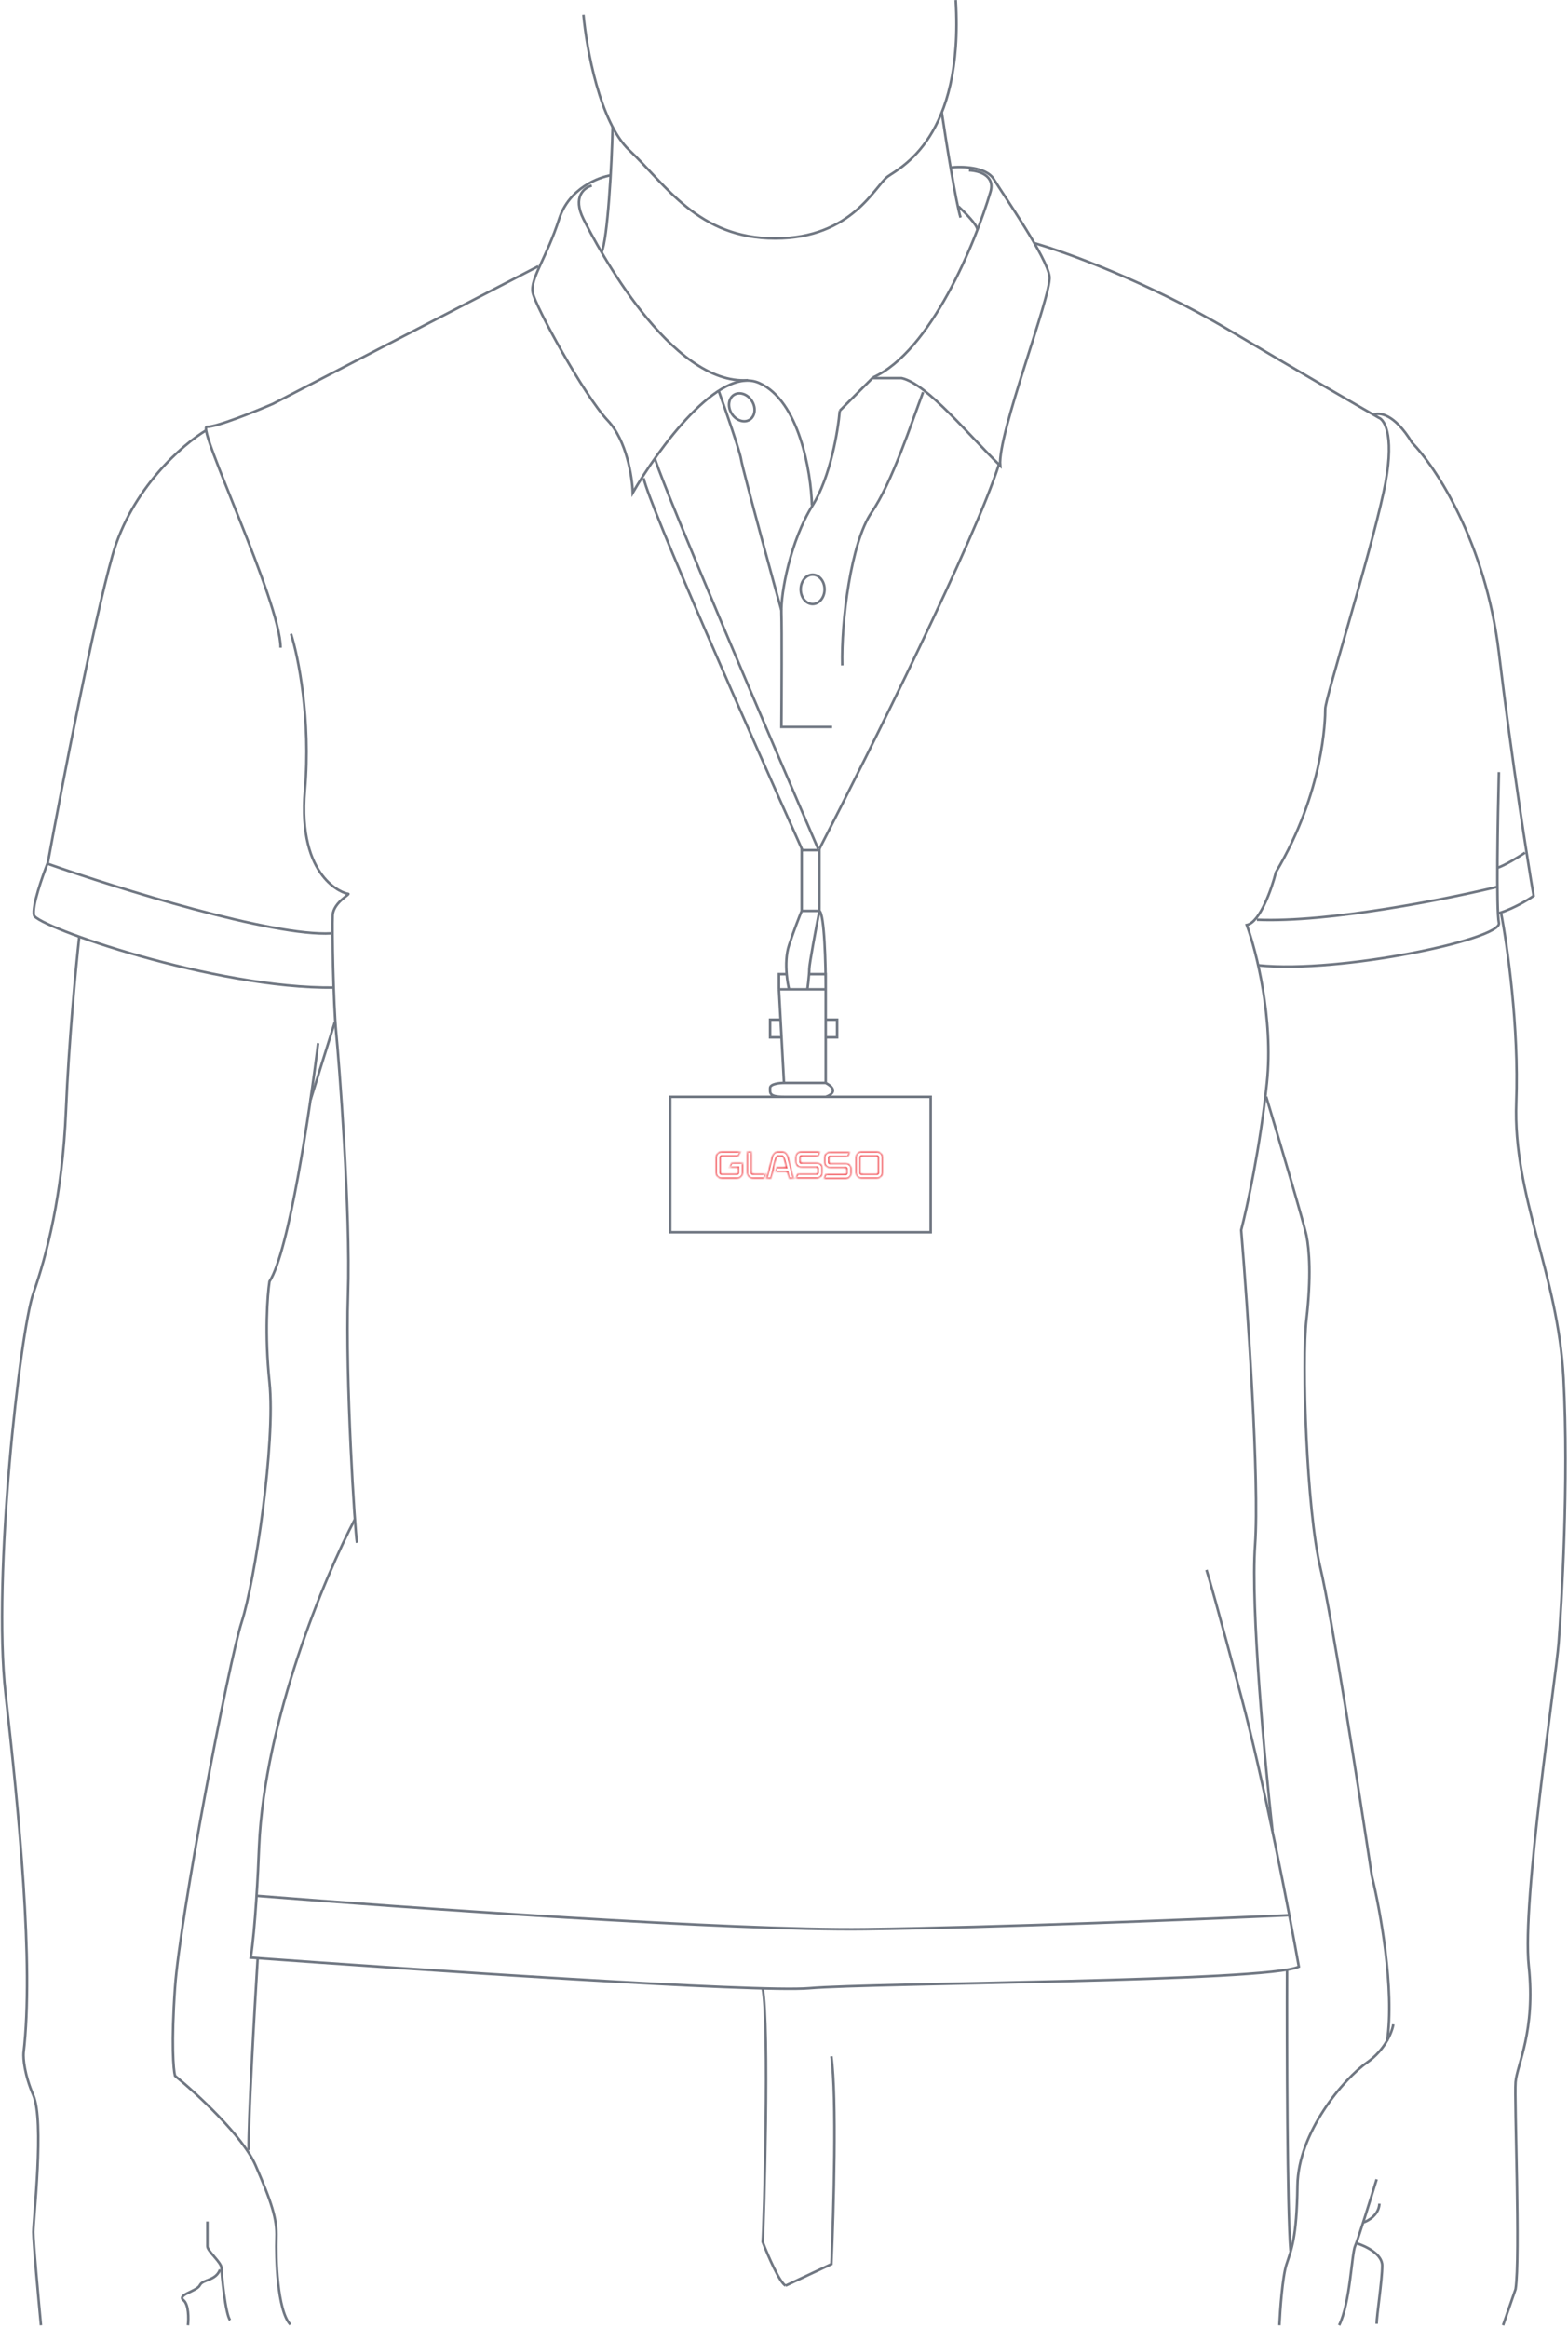 <svg width="620" height="920" viewBox="0 0 620 920" fill="none" xmlns="http://www.w3.org/2000/svg">
<path d="M508.91 778.382C508.818 808.684 508.965 873.354 510.283 889.613" stroke="#707782"/>
<path d="M603 337C600.5 338.667 594.8 342.2 592 343" stroke="#707782"/>
<path d="M310.616 903.345L328.743 894.831C329.658 874.141 330.94 828.752 328.743 812.712" stroke="#707782"/>
<path d="M592 350.5C572.167 355.333 525.4 364.7 497 363.5" stroke="#707782"/>
<path d="M301.553 785.797C304.3 800.354 302.103 878.902 301.553 886.043C303.567 891.261 308.2 902.027 310.616 903.345" stroke="#707782"/>
<path d="M101.886 773.987C100.605 794.86 98.096 839.243 98.316 849.789" stroke="#707782"/>
<path d="M536.375 886.592C539.762 887.599 546.536 890.766 546.536 895.38C546.536 901.148 544.339 915.155 544.339 918.451" stroke="#707782"/>
<path d="M539.121 878.352C541.135 877.712 545.218 875.331 545.437 870.937" stroke="#707782"/>
<path d="M544.339 861.325C541.959 869.106 536.924 885.274 535.825 887.691C534.452 890.712 533.903 910.211 529.508 919" stroke="#707782"/>
<path d="M550.931 800.079C550.473 803.009 547.745 810.131 540.494 815.185C531.431 821.501 513.304 842.649 513.03 863.797C512.755 884.944 510.558 889.064 508.635 895.106C507.097 899.94 506.164 913.05 505.889 919" stroke="#707782"/>
<path d="M500.671 433.428C505.614 449.906 515.721 483.962 516.6 488.357C517.699 493.85 518.523 504.561 516.6 521.314C514.678 538.067 516.6 596.567 522.093 619.637C526.487 638.093 537.473 708.439 542.417 741.305C545.712 754.671 551.535 786.456 548.459 806.67" stroke="#707782"/>
<path d="M593.5 360.647C595.972 373.281 600.641 405.964 599.543 435.625C598.169 472.703 616.021 503.188 618.219 544.659C620.416 586.131 617.395 634.743 616.296 649.299C615.197 663.855 601.74 751.192 604.486 777.009C607.233 802.826 599.817 816.008 599.268 822.875C598.719 829.741 601.191 892.36 599.268 904.719L594.324 919" stroke="#707782"/>
<path d="M230.695 5.806C231.885 19.081 237.176 48.376 248.821 59.362C263.378 73.094 276.011 94.242 306.497 94.242C336.982 94.242 346.046 73.369 350.989 69.798C355.933 66.228 381.2 54.418 377.904 0.039" stroke="#707782"/>
<path d="M379.003 81.608C381.475 83.897 386.418 88.913 386.418 90.671" stroke="#707782"/>
<path d="M372.412 44.531C374.059 55.792 378.069 80.51 379.827 86.003" stroke="#707782"/>
<path d="M242.23 50.024C241.955 64.489 240.252 94.901 237.835 99.735" stroke="#707782"/>
<path d="M125.781 412.28C122.576 438.738 114.245 494.619 106.555 506.483C105.731 511.793 104.578 527.192 106.555 546.307C109.027 570.201 100.788 624.855 95.57 641.059C90.351 657.263 71.126 757.783 69.204 785.523C67.666 807.714 68.563 818.022 69.204 820.402C77.718 827.36 96.009 844.187 101.062 855.832C107.379 870.388 109.576 876.979 109.302 884.395C109.027 891.81 109.576 913.232 114.795 918.725" stroke="#707782"/>
<path d="M82 878C82 880.653 82 886.331 82 887.816C82 889.673 87.559 894.184 87.559 896.306C87.559 898.429 89.147 914.878 91 917" stroke="#707782"/>
<path d="M74.309 919C74.605 916.407 74.664 910.79 72.539 909.073C69.882 906.927 77.851 905.585 79.031 903.171C80.212 900.756 85.229 901.561 87 897" stroke="#707782"/>
<path d="M365 155C360.316 167.366 352.766 190.67 344.609 202.542C336.453 214.414 332.577 245.779 333.036 263" stroke="#707782"/>
<path d="M132.372 404.041C129.9 411.914 124.517 429.089 122.759 434.801" stroke="#707782"/>
<path d="M31.303 370.534C30.021 382.161 27.183 412.115 26.084 438.921C24.711 472.427 18.394 496.321 13.176 511.152C7.958 525.983 -3.028 622.933 2.19 669.348C7.409 715.763 13.451 776.184 9.331 811.339C9.148 813.536 9.661 819.963 13.176 828.092C17.57 838.254 13.176 877.254 13.176 882.197C13.176 886.152 15.19 908.38 16.197 919" stroke="#707782"/>
<path d="M101.612 749.27C160.02 753.938 289.853 763.112 341.926 762.452C393.999 761.793 475.312 758.516 509.459 756.96" stroke="#707782"/>
<path d="M542.966 164.002C545.163 162.811 551.315 163.342 558.346 174.987C567.592 184.417 587.403 214.207 592.677 257.93C597.95 301.653 604.028 340.232 606.409 354.056C604.395 355.52 598.829 358.944 592.677 360.922M592.677 305.169C592.219 322.929 591.578 359.713 592.677 364.767C594.05 371.084 530.332 384.816 497.649 381.52" stroke="#707782"/>
<path d="M409.214 96.164C421.39 99.643 453.706 111.324 485.565 130.22C517.424 149.116 538.572 161.346 545.163 165.1C547.726 166.015 551.7 173.174 547.086 194.487C541.318 221.127 524.015 276.056 524.015 280.176C524.015 284.296 523.466 312.859 504.516 344.718C502.868 351.217 498.254 364.492 492.981 365.591C496.734 375.752 503.582 402.448 500.945 427.935C498.309 453.422 493.072 477.371 490.783 486.16C493.347 517.103 498.034 585.306 496.276 610.574C494.519 635.841 500.121 696.354 503.142 723.453" stroke="#707782"/>
<path d="M18.944 341.422C46.591 351.126 107.709 370.205 130.999 368.886" stroke="#707782"/>
<path d="M140.337 600.412C128.618 622.658 104.633 679.675 102.436 729.77C102.069 739.84 100.898 762.727 99.14 773.713C164.322 778.473 299.74 787.555 319.954 785.797C345.222 783.6 501.494 783.326 513.579 777.283C509.825 756.136 500.011 705.162 490.783 670.447C481.555 635.731 477.783 622.658 477.051 620.461" stroke="#707782"/>
<path d="M115.069 250.515C117.907 259.395 122.979 284.186 120.562 312.31C117.541 347.464 136.217 353.232 137.59 353.232C138.963 353.232 131.823 356.528 131.548 361.746C131.273 366.964 131.823 396.9 132.921 408.161C134.02 419.421 138.689 478.744 137.59 511.702C136.492 544.659 140.337 605.63 141.161 609.75" stroke="#707782"/>
<path d="M81.563 170.043C72.316 175.536 51.956 193.114 44.486 219.48C37.015 245.845 24.345 311.394 18.944 340.872C16.747 346.365 12.572 358.23 13.451 361.746C14.549 366.14 84.858 390.858 132.097 390.309" stroke="#707782"/>
<path d="M212.843 105.228L107.929 159.607C100.696 162.72 85.353 168.89 81.837 168.67C77.443 168.396 110.95 237.881 110.95 256.008" stroke="#707782"/>
<path d="M332.039 162.354C331.398 170.135 328.358 188.5 321.328 199.705C312.539 213.712 308.694 234.31 308.969 242.275C309.188 248.647 309.06 274.958 308.969 287.317H329.018" stroke="#707782"/>
<path d="M383.123 67.327C386.785 67.418 393.614 69.249 391.637 75.841C385.686 95.981 368.072 138.844 345.222 149.171" stroke="#707782"/>
<path d="M375.707 66.228C380.193 65.679 389.934 65.844 393.01 70.897C396.855 77.214 414.158 101.932 414.982 109.347C415.805 116.763 394.383 171.417 395.482 184.051C383.489 172.516 366.644 151.643 356.482 149.445H344.947L332.039 162.354" stroke="#707782"/>
<path d="M284.25 154.664C286.997 162.354 292.6 178.503 293.039 181.579C293.588 185.424 308.145 238.43 308.969 241.177" stroke="#707782"/>
<path d="M233.991 73.369C231.061 74.101 226.3 77.763 230.695 86.552C236.188 97.537 265.3 152.466 295.786 150.269" stroke="#707782"/>
<path d="M241.68 69.249C236.92 69.981 225.037 74.248 221.082 86.552C216.138 101.932 209.547 110.171 210.646 115.664C211.744 121.157 230.969 156.311 240.307 166.199C247.778 174.108 250.011 188.536 250.194 194.762C260.265 177.368 284.36 144.337 300.18 151.368C315.999 158.399 320.687 186.522 321.053 199.705" stroke="#707782"/>
<path d="M326.046 232.937C326.046 236.243 323.848 238.754 321.328 238.754C318.807 238.754 316.609 236.243 316.609 232.937C316.609 229.631 318.807 227.12 321.328 227.12C323.848 227.12 326.046 229.631 326.046 232.937Z" stroke="#707782"/>
<path d="M297.298 158.452C299.069 161.244 298.559 164.541 296.43 165.892C294.302 167.242 291.101 166.3 289.33 163.508C287.559 160.716 288.069 157.419 290.198 156.068C292.326 154.718 295.527 155.661 297.298 158.452Z" stroke="#707782"/>
<path d="M310 428H326.5M310 428C308.167 428 304.5 428.4 304.5 430C304.5 432 304 433.5 310 433.5C314.8 433.5 323 433.5 326.5 433.5C328.667 432.833 331.7 430.8 326.5 428M310 428L309.027 410M308 391L308.649 403M308 391H312M308 391V385H311.053M326.5 391V403M326.5 391H319.25M326.5 391V385H319.906M326.5 391C326.5 381.167 326 361.2 324 360M326.5 428V410M326.5 403H331V410H326.5M326.5 403V410M308.649 403H304.5V410H309.027M308.649 403L309.027 410M312 391H319.25M312 391C311.661 389.643 311.266 387.486 311.053 385M317 360C316.167 362 314 367.5 312 373.5C310.814 377.058 310.742 381.378 311.053 385M317 360H324M317 360V336H324V360M324 360C322.667 366.833 320 381 320 383C320 383.539 319.964 384.235 319.906 385M319.25 391C319.433 389.661 319.749 387.076 319.906 385" stroke="#707782"/>
<path d="M368 433.5H265V487H368V433.5Z" stroke="#707782"/>
<mask id="path-41-inside-1" fill="white">
<path fill-rule="evenodd" clip-rule="evenodd" d="M288.412 461.359H291.9V463.518C291.9 463.751 291.695 463.955 291.46 463.955H285.305C285.07 463.955 284.865 463.751 284.865 463.518V457.392C284.865 457.158 285.07 456.954 285.305 456.954H291.929L292.809 455.204H285.305C284.103 455.204 283.106 456.195 283.106 457.392V463.518C283.106 464.714 284.103 465.706 285.305 465.706H291.49C292.691 465.706 293.688 464.714 293.688 463.518V459.609H289.291L288.412 461.359ZM297.205 455.204V463.547C297.205 463.78 297.41 463.984 297.645 463.955H302.599L302.159 465.706H297.645C296.443 465.706 295.446 464.714 295.446 463.518V455.204H297.205ZM316.815 459.609H323.117C324.29 459.609 325.228 460.542 325.169 461.651V463.576C325.169 464.714 324.231 465.647 323.088 465.647H314.587L315.467 463.926H323C323.235 463.926 323.41 463.751 323.41 463.518V461.738C323.41 461.505 323.235 461.33 323 461.33H316.698C315.555 461.33 314.617 460.309 314.617 459.171V457.275C314.617 456.137 315.555 455.204 316.698 455.204H324.319L323.44 456.954H316.815C316.581 456.954 316.405 457.129 316.405 457.362V459.2C316.405 459.434 316.581 459.609 316.815 459.609ZM340.617 455.204H346.802C348.033 455.204 349 456.195 349 457.362V463.488C349 464.685 348.003 465.676 346.802 465.676H340.617C339.415 465.676 338.418 464.685 338.418 463.488V457.362C338.418 456.341 339.151 455.437 340.177 455.233C340.236 455.204 340.294 455.204 340.353 455.204H340.47H340.617ZM346.802 463.984C347.036 463.984 347.241 463.78 347.241 463.547V457.392C347.241 457.158 347.036 456.954 346.802 456.954H340.617C340.47 456.954 340.353 457.041 340.265 457.158C340.206 457.216 340.177 457.304 340.177 457.392V463.547C340.177 463.78 340.382 463.984 340.617 463.984H346.802ZM334.477 459.768H328.175C327.941 459.768 327.765 459.593 327.765 459.36V457.522C327.765 457.289 327.941 457.114 328.175 457.114H335.21L336.09 455.363H328.087C326.944 455.363 326.006 456.297 326.006 457.435V459.331C326.006 460.468 326.944 461.489 328.087 461.489H334.389C334.624 461.489 334.8 461.665 334.8 461.898V463.677C334.8 463.911 334.624 464.086 334.389 464.086H326.563L325.684 465.807H334.507C335.65 465.807 336.588 464.873 336.588 463.736V461.81C336.588 460.702 335.65 459.768 334.477 459.768ZM307.582 455.204H309.34C310.22 455.204 311.246 455.729 311.656 457.362C311.766 457.795 311.911 458.36 312.074 458.995C312.689 461.396 313.558 464.789 313.766 465.735H312.008L311.568 463.984L311.363 463.109H306.673L307.083 461.359H310.894C310.601 459.871 309.927 456.983 309.282 456.983H307.523C306.644 456.983 305.764 462.234 305.764 462.234L305.325 463.984L304.885 465.735H303.331H303.156C303.449 464.539 304.738 459.434 305.266 457.362C305.676 455.729 306.702 455.204 307.582 455.204Z"/>
</mask>
<path d="M291.9 461.359H292.3V460.959H291.9V461.359ZM288.412 461.359L288.054 461.179L287.763 461.759H288.412V461.359ZM291.929 456.954V457.354H292.176L292.287 457.134L291.929 456.954ZM292.809 455.204L293.166 455.383L293.457 454.804H292.809V455.204ZM293.688 459.609H294.088V459.209H293.688V459.609ZM289.291 459.609V459.209H289.045L288.934 459.429L289.291 459.609ZM297.205 455.204H297.605V454.804H297.205V455.204ZM297.645 463.955V463.555H297.62L297.596 463.558L297.645 463.955ZM302.599 463.955L302.987 464.053L303.112 463.555H302.599V463.955ZM302.159 465.706V466.106H302.471L302.547 465.803L302.159 465.706ZM295.446 455.204V454.804H295.046V455.204H295.446ZM325.169 461.651L324.77 461.63L324.769 461.64V461.651H325.169ZM314.587 465.647L314.231 465.465L313.934 466.047H314.587V465.647ZM315.467 463.926V463.526H315.222L315.111 463.744L315.467 463.926ZM324.319 455.204L324.676 455.383L324.968 454.804H324.319V455.204ZM323.44 456.954V457.354H323.686L323.797 457.134L323.44 456.954ZM340.177 455.233L340.255 455.625L340.308 455.615L340.355 455.591L340.177 455.233ZM340.265 457.158L340.547 457.442L340.567 457.422L340.585 457.399L340.265 457.158ZM335.21 457.114V457.514H335.457L335.568 457.293L335.21 457.114ZM336.09 455.363L336.447 455.543L336.738 454.963H336.09V455.363ZM326.563 464.086V463.686H326.318L326.207 463.904L326.563 464.086ZM325.684 465.807L325.328 465.625L325.03 466.207H325.684V465.807ZM311.656 457.362L311.268 457.46L311.268 457.461L311.656 457.362ZM312.074 458.995L311.686 459.094V459.094L312.074 458.995ZM313.766 465.735V466.135H314.264L314.157 465.649L313.766 465.735ZM312.008 465.735L311.62 465.832L311.696 466.135H312.008V465.735ZM311.568 463.984L311.179 464.076L311.18 464.082L311.568 463.984ZM311.363 463.109L311.752 463.018L311.68 462.709H311.363V463.109ZM306.673 463.109L306.284 463.018L306.168 463.509H306.673V463.109ZM307.083 461.359V460.959H306.766L306.694 461.268L307.083 461.359ZM310.894 461.359V461.759H311.38L311.286 461.282L310.894 461.359ZM305.764 462.234L306.152 462.332L306.156 462.316L306.159 462.3L305.764 462.234ZM305.325 463.984L305.713 464.082L305.325 463.984ZM304.885 465.735V466.135H305.197L305.273 465.832L304.885 465.735ZM303.156 465.735L302.767 465.639L302.646 466.135H303.156V465.735ZM305.266 457.362L305.654 457.461L305.654 457.46L305.266 457.362ZM291.9 460.959H288.412V461.759H291.9V460.959ZM292.3 463.518V461.359H291.5V463.518H292.3ZM291.46 464.355C291.914 464.355 292.3 463.974 292.3 463.518H291.5C291.5 463.516 291.5 463.526 291.486 463.54C291.472 463.554 291.461 463.555 291.46 463.555V464.355ZM285.305 464.355H291.46V463.555H285.305V464.355ZM284.465 463.518C284.465 463.974 284.851 464.355 285.305 464.355V463.555C285.305 463.555 285.293 463.554 285.279 463.54C285.265 463.526 285.265 463.516 285.265 463.518H284.465ZM284.465 457.392V463.518H285.265V457.392H284.465ZM285.305 456.554C284.851 456.554 284.465 456.935 284.465 457.392H285.265C285.265 457.393 285.265 457.383 285.279 457.369C285.293 457.355 285.305 457.354 285.305 457.354V456.554ZM291.929 456.554H285.305V457.354H291.929V456.554ZM292.451 455.024L291.572 456.774L292.287 457.134L293.166 455.383L292.451 455.024ZM285.305 455.604H292.809V454.804H285.305V455.604ZM283.506 457.392C283.506 456.418 284.322 455.604 285.305 455.604V454.804C283.884 454.804 282.706 455.973 282.706 457.392H283.506ZM283.506 463.518V457.392H282.706V463.518H283.506ZM285.305 465.306C284.322 465.306 283.506 464.491 283.506 463.518H282.706C282.706 464.936 283.884 466.106 285.305 466.106V465.306ZM291.49 465.306H285.305V466.106H291.49V465.306ZM293.288 463.518C293.288 464.491 292.472 465.306 291.49 465.306V466.106C292.911 466.106 294.088 464.936 294.088 463.518H293.288ZM293.288 459.609V463.518H294.088V459.609H293.288ZM289.291 460.009H293.688V459.209H289.291V460.009ZM288.769 461.538L289.649 459.788L288.934 459.429L288.054 461.179L288.769 461.538ZM297.605 463.547V455.204H296.805V463.547H297.605ZM297.596 463.558C297.598 463.558 297.601 463.558 297.605 463.558C297.608 463.559 297.61 463.559 297.612 463.56C297.615 463.561 297.615 463.562 297.613 463.559C297.61 463.557 297.608 463.554 297.606 463.551C297.605 463.548 297.605 463.546 297.605 463.547H296.805C296.805 463.991 297.193 464.415 297.694 464.352L297.596 463.558ZM302.599 463.555H297.645V464.355H302.599V463.555ZM302.547 465.803L302.987 464.053L302.211 463.858L301.771 465.608L302.547 465.803ZM297.645 466.106H302.159V465.306H297.645V466.106ZM295.046 463.518C295.046 464.936 296.224 466.106 297.645 466.106V465.306C296.662 465.306 295.846 464.491 295.846 463.518H295.046ZM295.046 455.204V463.518H295.846V455.204H295.046ZM297.205 454.804H295.446V455.604H297.205V454.804ZM323.117 459.209H316.815V460.009H323.117V459.209ZM325.569 461.672C325.64 460.312 324.496 459.209 323.117 459.209V460.009C324.083 460.009 324.815 460.772 324.77 461.63L325.569 461.672ZM325.569 463.576V461.651H324.769V463.576H325.569ZM323.088 466.047C324.45 466.047 325.569 464.936 325.569 463.576H324.769C324.769 464.491 324.012 465.247 323.088 465.247V466.047ZM314.587 466.047H323.088V465.247H314.587V466.047ZM315.111 463.744L314.231 465.465L314.944 465.829L315.823 464.108L315.111 463.744ZM323 463.526H315.467V464.326H323V463.526ZM323.01 463.518C323.01 463.522 323.01 463.524 323.01 463.526C323.009 463.528 323.009 463.528 323.009 463.528C323.009 463.528 323.009 463.528 323.01 463.528C323.01 463.527 323.01 463.526 323.011 463.526C323.012 463.524 323.013 463.524 323.013 463.524C323.012 463.525 323.009 463.526 323 463.526V464.326C323.454 464.326 323.81 463.974 323.81 463.518H323.01ZM323.01 461.738V463.518H323.81V461.738H323.01ZM323 461.73C323.009 461.73 323.012 461.731 323.013 461.731C323.013 461.732 323.012 461.731 323.011 461.73C323.01 461.729 323.01 461.729 323.01 461.728C323.009 461.728 323.009 461.727 323.009 461.727C323.009 461.728 323.009 461.728 323.01 461.73C323.01 461.731 323.01 461.734 323.01 461.738H323.81C323.81 461.282 323.454 460.93 323 460.93V461.73ZM316.698 461.73H323V460.93H316.698V461.73ZM314.217 459.171C314.217 460.51 315.315 461.73 316.698 461.73V460.93C315.795 460.93 315.017 460.108 315.017 459.171H314.217ZM314.217 457.275V459.171H315.017V457.275H314.217ZM316.698 454.804C315.336 454.804 314.217 455.914 314.217 457.275H315.017C315.017 456.36 315.774 455.604 316.698 455.604V454.804ZM324.319 454.804H316.698V455.604H324.319V454.804ZM323.797 457.134L324.676 455.383L323.962 455.024L323.082 456.774L323.797 457.134ZM316.815 457.354H323.44V456.554H316.815V457.354ZM316.805 457.362C316.805 457.358 316.805 457.356 316.805 457.354C316.806 457.352 316.806 457.352 316.806 457.352C316.806 457.352 316.806 457.352 316.806 457.352C316.805 457.353 316.805 457.354 316.804 457.354C316.803 457.355 316.802 457.356 316.802 457.356C316.803 457.355 316.807 457.354 316.815 457.354V456.554C316.362 456.554 316.005 456.906 316.005 457.362H316.805ZM316.805 459.2V457.362H316.005V459.2H316.805ZM316.815 459.209C316.807 459.209 316.803 459.207 316.802 459.207C316.802 459.207 316.803 459.207 316.804 459.208C316.805 459.209 316.805 459.21 316.806 459.21C316.806 459.211 316.806 459.211 316.806 459.211C316.806 459.211 316.806 459.21 316.805 459.208C316.805 459.207 316.805 459.204 316.805 459.2H316.005C316.005 459.656 316.362 460.009 316.815 460.009V459.209ZM346.802 454.804H340.617V455.604H346.802V454.804ZM349.4 457.362C349.4 455.973 348.252 454.804 346.802 454.804V455.604C347.814 455.604 348.6 456.418 348.6 457.362H349.4ZM349.4 463.488V457.362H348.6V463.488H349.4ZM346.802 466.076C348.223 466.076 349.4 464.907 349.4 463.488H348.6C348.6 464.462 347.784 465.276 346.802 465.276V466.076ZM340.617 466.076H346.802V465.276H340.617V466.076ZM338.018 463.488C338.018 464.907 339.196 466.076 340.617 466.076V465.276C339.634 465.276 338.818 464.462 338.818 463.488H338.018ZM338.018 457.362V463.488H338.818V457.362H338.018ZM340.099 454.84C338.886 455.082 338.018 456.15 338.018 457.362H338.818C338.818 456.532 339.416 455.792 340.255 455.625L340.099 454.84ZM340.353 454.804C340.305 454.804 340.153 454.798 339.999 454.875L340.355 455.591C340.346 455.596 340.337 455.599 340.329 455.601C340.321 455.603 340.316 455.604 340.314 455.604C340.313 455.604 340.315 455.604 340.322 455.604C340.325 455.604 340.329 455.604 340.334 455.604C340.34 455.604 340.345 455.604 340.353 455.604V454.804ZM340.47 454.804H340.353V455.604H340.47V454.804ZM340.617 454.804H340.47V455.604H340.617V454.804ZM346.841 463.547C346.841 463.545 346.841 463.556 346.827 463.57C346.813 463.584 346.802 463.584 346.802 463.584V464.384C347.255 464.384 347.641 464.003 347.641 463.547H346.841ZM346.841 457.392V463.547H347.641V457.392H346.841ZM346.802 457.354C346.802 457.354 346.813 457.355 346.827 457.369C346.841 457.383 346.841 457.393 346.841 457.392H347.641C347.641 456.935 347.255 456.554 346.802 456.554V457.354ZM340.617 457.354H346.802V456.554H340.617V457.354ZM340.585 457.399C340.607 457.369 340.624 457.356 340.63 457.352C340.633 457.35 340.632 457.351 340.629 457.352C340.625 457.353 340.621 457.354 340.617 457.354V456.554C340.294 456.554 340.072 456.749 339.946 456.917L340.585 457.399ZM340.577 457.392C340.577 457.392 340.577 457.393 340.577 457.394C340.577 457.395 340.576 457.397 340.575 457.401C340.572 457.408 340.565 457.424 340.547 457.442L339.983 456.875C339.832 457.025 339.777 457.224 339.777 457.392H340.577ZM340.577 463.547V457.392H339.777V463.547H340.577ZM340.617 463.584C340.617 463.584 340.605 463.584 340.591 463.57C340.577 463.556 340.577 463.545 340.577 463.547H339.777C339.777 464.003 340.163 464.384 340.617 464.384V463.584ZM346.802 463.584H340.617V464.384H346.802V463.584ZM328.175 460.168H334.477V459.368H328.175V460.168ZM327.365 459.36C327.365 459.816 327.722 460.168 328.175 460.168V459.368C328.167 459.368 328.163 459.367 328.163 459.367C328.162 459.366 328.163 459.367 328.164 459.368C328.165 459.369 328.165 459.369 328.166 459.37C328.166 459.37 328.166 459.371 328.166 459.371C328.166 459.371 328.166 459.37 328.166 459.368C328.165 459.367 328.165 459.364 328.165 459.36H327.365ZM327.365 457.522V459.36H328.165V457.522H327.365ZM328.175 456.714C327.722 456.714 327.365 457.066 327.365 457.522H328.165C328.165 457.518 328.165 457.515 328.166 457.514C328.166 457.512 328.166 457.511 328.166 457.511C328.166 457.511 328.166 457.512 328.166 457.512C328.165 457.513 328.165 457.513 328.164 457.514C328.163 457.515 328.162 457.516 328.163 457.515C328.163 457.515 328.167 457.514 328.175 457.514V456.714ZM335.21 456.714H328.175V457.514H335.21V456.714ZM335.732 455.184L334.853 456.934L335.568 457.293L336.447 455.543L335.732 455.184ZM328.087 455.763H336.09V454.963H328.087V455.763ZM326.406 457.435C326.406 456.52 327.163 455.763 328.087 455.763V454.963C326.725 454.963 325.606 456.074 325.606 457.435H326.406ZM326.406 459.331V457.435H325.606V459.331H326.406ZM328.087 461.089C327.184 461.089 326.406 460.267 326.406 459.331H325.606C325.606 460.67 326.704 461.889 328.087 461.889V461.089ZM334.389 461.089H328.087V461.889H334.389V461.089ZM335.2 461.898C335.2 461.442 334.843 461.089 334.389 461.089V461.889C334.398 461.889 334.402 461.891 334.402 461.891C334.403 461.891 334.402 461.891 334.4 461.89C334.4 461.889 334.399 461.888 334.399 461.888C334.399 461.887 334.398 461.887 334.399 461.887C334.399 461.887 334.399 461.888 334.399 461.89C334.399 461.891 334.4 461.894 334.4 461.898H335.2ZM335.2 463.677V461.898H334.4V463.677H335.2ZM334.389 464.486C334.843 464.486 335.2 464.133 335.2 463.677H334.4C334.4 463.681 334.399 463.684 334.399 463.686C334.399 463.687 334.399 463.688 334.399 463.688C334.398 463.688 334.399 463.688 334.399 463.687C334.399 463.687 334.4 463.686 334.4 463.686C334.402 463.684 334.403 463.684 334.402 463.684C334.402 463.684 334.398 463.686 334.389 463.686V464.486ZM326.563 464.486H334.389V463.686H326.563V464.486ZM326.04 465.989L326.919 464.268L326.207 463.904L325.328 465.625L326.04 465.989ZM334.507 465.407H325.684V466.207H334.507V465.407ZM336.188 463.736C336.188 464.651 335.431 465.407 334.507 465.407V466.207C335.869 466.207 336.988 465.096 336.988 463.736H336.188ZM336.188 461.81V463.736H336.988V461.81H336.188ZM334.477 460.168C335.438 460.168 336.188 460.932 336.188 461.81H336.988C336.988 460.472 335.862 459.368 334.477 459.368V460.168ZM309.34 454.804H307.582V455.604H309.34V454.804ZM312.044 457.265C311.822 456.38 311.422 455.758 310.925 455.358C310.428 454.959 309.86 454.804 309.34 454.804V455.604C309.7 455.604 310.085 455.71 310.424 455.982C310.761 456.253 311.08 456.711 311.268 457.46L312.044 457.265ZM312.461 458.896C312.299 458.261 312.154 457.696 312.044 457.264L311.268 457.461C311.379 457.894 311.524 458.46 311.686 459.094L312.461 458.896ZM314.157 465.649C313.946 464.694 313.075 461.292 312.461 458.896L311.686 459.094C312.303 461.501 313.169 464.883 313.376 465.821L314.157 465.649ZM312.008 466.135H313.766V465.335H312.008V466.135ZM311.18 464.082L311.62 465.832L312.396 465.637L311.956 463.887L311.18 464.082ZM310.973 463.201L311.179 464.076L311.957 463.893L311.752 463.018L310.973 463.201ZM306.673 463.509H311.363V462.709H306.673V463.509ZM306.694 461.268L306.284 463.018L307.062 463.201L307.473 461.45L306.694 461.268ZM310.894 460.959H307.083V461.759H310.894V460.959ZM309.282 457.383C309.208 457.383 309.192 457.343 309.239 457.391C309.282 457.434 309.341 457.516 309.412 457.647C309.553 457.908 309.698 458.287 309.838 458.733C310.117 459.62 310.356 460.697 310.501 461.436L311.286 461.282C311.139 460.533 310.894 459.422 310.601 458.493C310.456 458.031 310.293 457.595 310.117 457.268C310.029 457.105 309.928 456.95 309.809 456.829C309.695 456.714 309.517 456.583 309.282 456.583V457.383ZM307.523 457.383H309.282V456.583H307.523V457.383ZM305.764 462.234C306.159 462.3 306.159 462.3 306.159 462.3C306.159 462.3 306.159 462.3 306.159 462.3C306.159 462.3 306.159 462.3 306.159 462.299C306.159 462.299 306.159 462.298 306.159 462.297C306.16 462.294 306.16 462.291 306.161 462.286C306.163 462.277 306.165 462.262 306.169 462.243C306.175 462.206 306.185 462.15 306.197 462.079C306.223 461.937 306.26 461.734 306.308 461.49C306.403 461.002 306.539 460.353 306.702 459.706C306.865 459.055 307.052 458.422 307.246 457.958C307.344 457.724 307.436 457.554 307.514 457.449C307.609 457.324 307.614 457.383 307.523 457.383V456.583C307.212 456.583 306.998 456.806 306.876 456.968C306.738 457.151 306.616 457.391 306.508 457.649C306.29 458.17 306.092 458.849 305.926 459.511C305.759 460.177 305.62 460.841 305.523 461.337C305.474 461.585 305.436 461.793 305.41 461.938C305.397 462.01 305.387 462.068 305.38 462.107C305.377 462.126 305.374 462.142 305.372 462.152C305.372 462.157 305.371 462.161 305.37 462.164C305.37 462.165 305.37 462.166 305.37 462.167C305.37 462.167 305.37 462.167 305.37 462.168C305.37 462.168 305.37 462.168 305.37 462.168C305.37 462.168 305.37 462.168 305.764 462.234ZM305.713 464.082L306.152 462.332L305.376 462.137L304.937 463.887L305.713 464.082ZM305.273 465.832L305.713 464.082L304.937 463.887L304.497 465.637L305.273 465.832ZM303.331 466.135H304.885V465.335H303.331V466.135ZM303.156 466.135H303.331V465.335H303.156V466.135ZM304.878 457.264C304.351 459.335 303.061 464.441 302.767 465.639L303.544 465.83C303.837 464.636 305.126 459.533 305.654 457.461L304.878 457.264ZM307.582 454.804C307.062 454.804 306.494 454.959 305.997 455.358C305.5 455.758 305.1 456.38 304.878 457.265L305.654 457.46C305.842 456.711 306.161 456.253 306.498 455.982C306.837 455.71 307.222 455.604 307.582 455.604V454.804Z" fill="#EF373E" mask="url(#path-41-inside-1)"/>
<path d="M317.5 336.5C297.5 292 256.9 200.2 254.5 189" stroke="#707782"/>
<path d="M324 335.5C343.833 297 385.8 212.7 395 183.5" stroke="#707782"/>
<path d="M323.5 335.5C304.5 291.5 265 199.1 259 181.5" stroke="#707782"/>
</svg>
